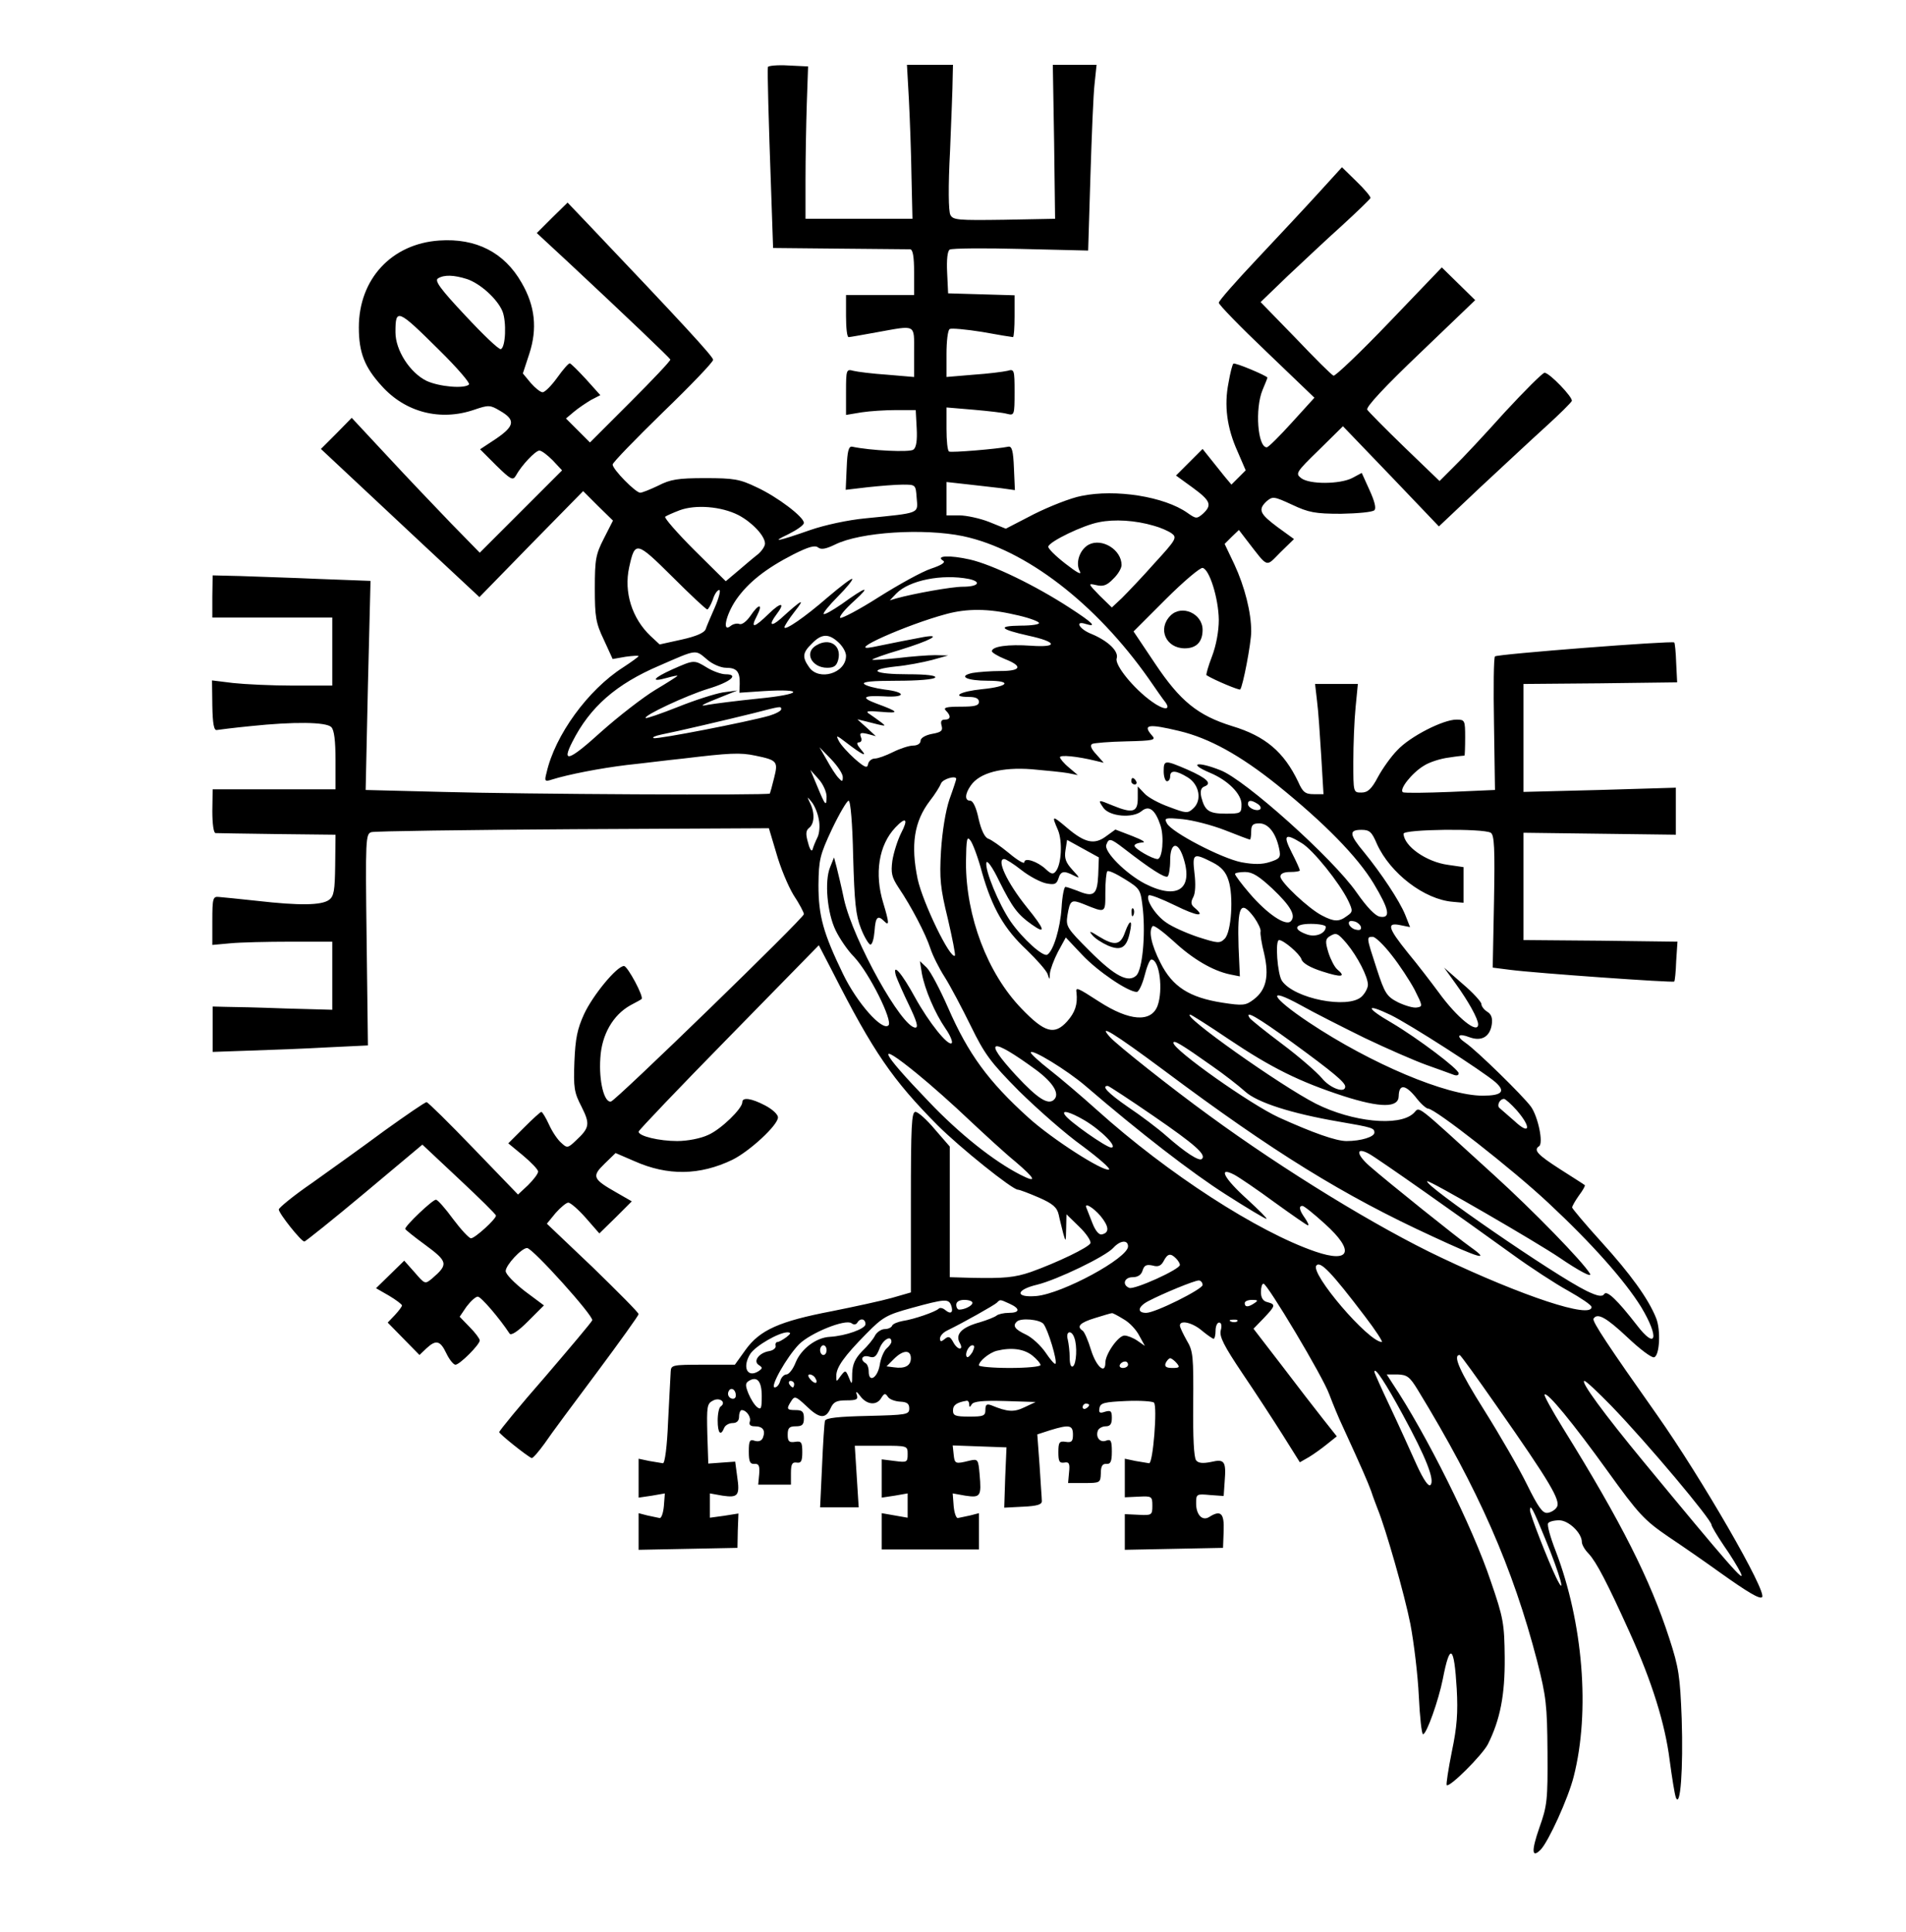 <?xml version="1.0" standalone="no"?>
<!DOCTYPE svg PUBLIC "-//W3C//DTD SVG 20010904//EN"
 "http://www.w3.org/TR/2001/REC-SVG-20010904/DTD/svg10.dtd">
<svg version="1.0" xmlns="http://www.w3.org/2000/svg"
 width="588pt" height="596pt" viewBox="0 0 588 596"
 preserveAspectRatio="xMidYMid meet">

<g transform="translate(0,596) scale(0.1,-0.1)"
fill="#000000" stroke="none">
<path d="M2369 5753 c-2 -10 2 -162 10 -383 l6 -175 205 -2 c113 -1 211 -2
218 -2 8 -1 12 -22 12 -71 l0 -70 -105 0 -105 0 0 -65 c0 -36 3 -65 8 -65 4 0
43 7 87 15 123 22 115 27 115 -61 l0 -77 -82 7 c-46 3 -93 9 -105 12 -22 6
-23 4 -23 -65 l0 -71 48 8 c26 4 74 7 107 7 l60 0 3 -56 c2 -37 -1 -59 -10
-66 -11 -9 -133 -3 -189 9 -11 2 -15 -14 -17 -65 l-3 -68 68 8 c37 4 86 8 108
8 40 0 40 0 43 -42 4 -48 12 -45 -158 -62 -54 -5 -127 -21 -170 -36 -100 -35
-125 -40 -68 -13 26 13 48 28 48 35 0 18 -81 80 -146 110 -52 25 -70 28 -159
28 -84 0 -107 -4 -144 -23 -25 -12 -50 -22 -56 -22 -14 0 -85 72 -85 87 0 6
70 78 155 161 85 82 155 155 155 162 0 10 -95 113 -387 420 l-62 65 -48 -47
-47 -47 95 -88 c180 -168 314 -296 317 -302 1 -4 -54 -62 -123 -131 l-125
-125 -37 37 -37 37 25 21 c13 11 37 27 52 36 l29 15 -44 49 c-24 26 -46 48
-50 49 -4 1 -21 -19 -39 -44 -18 -25 -38 -45 -45 -45 -7 0 -23 13 -37 29 l-24
29 20 61 c25 77 18 147 -24 219 -53 93 -140 138 -254 130 -147 -10 -248 -119
-248 -268 0 -78 18 -123 70 -180 73 -82 181 -110 286 -74 44 15 49 15 79 -3
49 -28 46 -47 -11 -86 l-50 -33 50 -50 c44 -43 51 -47 60 -32 18 33 61 78 73
78 7 0 25 -14 41 -30 l29 -31 -127 -127 -127 -127 -88 90 c-48 50 -137 143
-197 208 l-110 118 -47 -48 -48 -48 171 -160 c94 -88 204 -191 244 -228 l74
-69 160 164 160 163 46 -46 46 -45 -28 -55 c-25 -49 -28 -64 -28 -154 0 -88 3
-107 28 -159 l27 -59 40 7 c22 3 40 4 40 2 0 -2 -22 -18 -48 -35 -108 -69
-210 -209 -236 -325 -7 -26 -5 -28 16 -21 51 16 149 35 231 45 48 5 126 15
175 20 142 17 175 19 222 9 68 -14 71 -18 58 -69 -6 -25 -12 -46 -13 -48 -5
-6 -763 -2 -1009 5 l-238 6 7 322 8 323 -159 6 c-88 4 -197 7 -244 9 l-84 2
-1 -65 0 -65 185 0 185 0 0 -105 0 -105 -120 0 c-66 0 -149 4 -186 8 l-65 8 1
-78 c1 -56 5 -77 14 -75 6 1 53 7 104 12 133 14 233 13 249 -3 9 -9 13 -42 13
-103 l0 -89 -189 0 -190 0 -1 -67 c0 -40 4 -68 10 -68 5 0 91 -2 190 -3 l180
-2 -1 -94 c-1 -79 -4 -96 -19 -107 -23 -17 -91 -18 -222 -3 -54 6 -107 11
-118 12 -18 2 -20 -4 -20 -73 l0 -75 55 5 c30 3 114 5 185 5 l130 0 0 -105 0
-105 -145 4 c-80 3 -163 5 -185 5 l-39 1 0 -70 0 -70 114 4 c63 2 171 6 240
10 l125 6 -4 326 c-4 314 -3 327 15 332 10 3 291 7 623 9 l603 3 23 -77 c12
-43 36 -101 53 -129 18 -27 32 -54 32 -59 0 -12 -579 -574 -595 -578 -21 -5
-38 63 -33 134 4 72 39 133 93 163 17 9 32 17 34 19 9 5 -43 102 -54 102 -22
0 -96 -90 -123 -148 -21 -46 -27 -75 -30 -147 -3 -80 -1 -95 22 -139 27 -54
25 -65 -18 -105 -24 -23 -27 -23 -44 -7 -11 9 -28 34 -38 56 -10 22 -21 40
-24 40 -3 0 -27 -22 -54 -49 l-48 -48 46 -38 c25 -21 46 -43 46 -49 0 -7 -14
-25 -31 -42 l-31 -29 -137 142 c-76 79 -141 143 -145 143 -5 0 -63 -40 -130
-88 -66 -49 -167 -121 -223 -161 -57 -39 -103 -77 -103 -82 0 -12 69 -99 79
-99 3 0 87 67 185 149 l179 150 114 -107 c62 -58 113 -108 113 -112 0 -11 -65
-70 -77 -70 -6 0 -31 27 -55 59 -24 33 -48 60 -53 60 -10 1 -95 -80 -95 -90 0
-2 27 -24 60 -48 72 -53 74 -61 23 -105 -22 -18 -22 -18 -54 19 l-32 36 -43
-42 -44 -43 40 -23 c22 -13 40 -27 40 -30 0 -4 -10 -17 -22 -30 l-22 -23 49
-50 49 -50 21 20 c30 28 43 25 62 -15 9 -19 22 -35 28 -35 13 0 75 62 75 75 0
5 -14 24 -31 41 l-31 32 21 31 c13 17 28 31 35 31 10 0 68 -68 98 -114 5 -7
26 7 57 38 l49 49 -59 44 c-32 25 -59 52 -59 62 0 18 49 71 66 71 17 0 206
-210 201 -223 -3 -7 -69 -85 -146 -175 -78 -89 -141 -166 -141 -170 1 -6 83
-72 100 -80 4 -1 21 19 40 45 18 27 91 125 162 220 70 94 128 175 128 179 0 5
-64 69 -141 144 l-142 135 27 33 c15 17 33 32 39 32 7 0 31 -21 54 -47 l42
-48 50 49 50 50 -47 27 c-74 42 -77 50 -37 89 l34 33 58 -25 c103 -46 202 -44
302 4 53 26 141 107 141 131 0 9 -17 25 -40 37 -42 22 -70 26 -70 10 0 -20
-66 -84 -105 -101 -23 -11 -64 -19 -96 -19 -55 0 -119 15 -119 29 0 4 125 135
278 291 l278 284 43 -83 c125 -246 185 -333 323 -472 69 -69 231 -199 248
-199 5 0 34 -11 64 -24 44 -19 57 -31 62 -53 3 -15 10 -41 14 -58 8 -28 8 -27
9 15 l1 44 39 -38 c22 -21 37 -44 35 -51 -5 -13 -103 -60 -184 -89 -50 -17
-82 -20 -182 -18 l-68 2 0 201 0 202 -46 53 c-25 30 -52 54 -60 54 -12 0 -14
-44 -14 -279 l0 -278 -59 -17 c-32 -9 -115 -27 -185 -41 -162 -31 -222 -58
-266 -119 l-33 -46 -99 0 c-95 0 -98 -1 -99 -22 -1 -13 -4 -81 -8 -153 -3 -77
-10 -130 -16 -129 -5 1 -25 4 -42 7 l-33 7 0 -60 0 -60 41 6 40 7 -3 -39 c-2
-22 -8 -38 -13 -37 -6 1 -23 5 -38 8 l-27 7 0 -56 0 -57 153 3 152 3 1 53 2
53 -44 -7 -44 -6 0 37 0 38 39 -7 c48 -7 54 0 45 60 l-6 45 -42 -3 -41 -3 -3
92 c-2 83 -1 93 17 102 21 12 43 -5 24 -18 -5 -3 -9 -23 -9 -43 0 -39 9 -50
20 -23 3 8 15 15 26 15 13 0 20 7 20 20 0 11 4 20 8 20 15 0 30 -22 25 -36 -3
-9 2 -14 15 -14 25 0 34 -12 26 -34 -4 -11 -13 -14 -25 -11 -16 6 -19 1 -19
-33 0 -32 4 -39 18 -38 13 1 16 -6 14 -32 l-3 -32 50 0 51 0 0 35 c0 29 4 35
18 33 13 -2 17 4 17 32 0 31 -3 35 -22 32 -19 -3 -23 2 -23 22 0 21 5 26 25
26 20 0 25 5 25 25 0 20 -5 25 -25 25 -28 0 -30 3 -14 28 10 16 14 15 46 -15
41 -40 60 -41 75 -8 9 20 18 25 49 25 32 0 37 3 32 18 -4 11 0 10 11 -5 20
-27 51 -30 65 -5 9 14 12 15 20 3 5 -8 22 -14 38 -15 21 -1 28 -6 28 -21 0
-19 -8 -20 -128 -23 -90 -2 -129 -6 -132 -15 -2 -7 -6 -69 -9 -139 l-6 -128
60 0 59 0 -6 95 -6 95 81 0 c82 0 82 0 82 -26 0 -25 -2 -26 -40 -21 l-40 5 0
-59 0 -59 40 6 40 7 0 -38 0 -37 -40 7 -40 7 0 -56 0 -56 150 0 150 0 0 56 0
56 -27 -7 c-15 -3 -32 -7 -38 -8 -5 -1 -11 15 -13 37 l-3 39 39 -7 c47 -7 50
-2 44 66 -4 46 -5 48 -31 42 -44 -11 -46 -10 -49 19 l-3 28 83 -3 83 -3 -4
-93 -3 -93 58 3 c45 2 59 7 58 18 0 8 -4 58 -7 110 l-7 95 40 13 c59 18 70 16
70 -14 0 -20 -4 -25 -22 -22 -20 3 -23 -1 -23 -32 0 -28 3 -34 18 -32 15 3 18
-3 15 -30 l-3 -33 50 0 c49 0 50 1 51 30 0 22 5 30 17 29 13 -1 17 7 17 38 0
33 -3 39 -17 34 -19 -8 -34 10 -26 31 3 7 14 13 24 13 14 0 19 7 19 26 0 21
-3 24 -21 19 -17 -6 -20 -3 -17 12 3 15 15 18 82 21 44 2 82 -1 86 -5 11 -12
-3 -188 -15 -187 -6 1 -25 4 -42 7 l-33 7 0 -60 0 -59 43 2 c40 2 42 1 42 -28
0 -29 -2 -30 -42 -28 l-43 2 0 -55 0 -55 152 3 151 3 2 53 c2 54 -9 65 -45 42
-21 -13 -40 7 -40 42 0 29 1 30 43 26 l42 -3 3 44 c5 63 0 71 -42 61 -25 -5
-39 -4 -46 5 -7 9 -10 71 -9 174 1 147 0 163 -20 196 -11 20 -21 40 -21 46 0
18 39 9 68 -16 17 -14 33 -25 36 -25 3 0 6 11 6 25 0 14 5 25 11 25 7 0 9 -10
5 -24 -5 -19 10 -48 67 -133 40 -59 96 -145 125 -191 l52 -83 28 16 c15 9 40
27 56 40 l30 24 -42 53 c-23 29 -81 104 -128 166 l-87 113 32 33 c36 38 37 42
11 49 -14 3 -20 14 -20 31 0 14 3 26 8 26 12 -1 183 -286 203 -342 11 -29 29
-73 41 -98 61 -133 76 -168 88 -200 6 -19 16 -44 20 -55 25 -61 83 -264 101
-355 11 -58 23 -158 26 -222 3 -65 9 -118 13 -118 11 0 48 105 61 170 22 114
35 105 43 -30 4 -73 1 -117 -15 -193 -11 -55 -18 -101 -16 -104 9 -8 109 92
127 126 38 76 53 152 52 268 -1 104 -4 122 -43 235 -56 168 -200 456 -303 610
l-18 28 33 0 c30 -1 38 -7 63 -48 187 -306 293 -548 368 -836 28 -110 31 -136
32 -281 1 -148 -1 -166 -25 -233 -25 -72 -24 -96 4 -68 24 25 85 158 102 226
51 200 29 474 -56 696 -16 41 -27 80 -23 85 3 5 18 9 34 9 29 0 70 -39 70 -67
0 -8 9 -24 21 -36 24 -26 57 -89 127 -244 68 -150 109 -281 123 -394 7 -52 15
-103 19 -114 14 -36 23 89 18 243 -5 131 -9 158 -38 247 -59 182 -148 359
-328 649 -34 55 -60 102 -57 104 8 9 87 -87 195 -237 95 -132 113 -151 186
-201 45 -30 117 -80 160 -111 87 -62 123 -83 130 -76 16 16 -186 366 -324 562
-149 211 -201 289 -196 297 12 19 39 4 105 -58 38 -36 75 -64 82 -61 17 5 21
84 6 121 -24 60 -80 137 -169 235 -50 55 -90 103 -90 106 0 4 9 20 21 37 12
16 20 30 18 32 -2 2 -37 24 -76 49 -70 45 -83 59 -65 71 14 9 -3 91 -25 122
-25 34 -167 173 -202 197 -31 21 -23 31 13 17 36 -13 62 1 68 39 3 20 -1 32
-14 40 -10 6 -18 17 -18 24 0 6 -26 35 -58 62 l-57 50 36 -50 c39 -54 69 -108
69 -125 0 -32 -65 20 -122 99 -23 31 -65 86 -95 122 -62 77 -66 94 -23 85 l30
-6 -15 38 c-18 44 -74 128 -127 193 -46 55 -47 69 -8 69 25 0 32 -6 48 -44 41
-90 146 -171 234 -178 l33 -3 0 55 0 55 -48 7 c-67 9 -136 58 -137 96 0 14
246 17 269 3 11 -7 13 -47 10 -212 l-4 -204 55 -7 c77 -10 501 -40 505 -36 2
2 5 30 6 63 l4 60 -237 3 -238 2 0 166 0 165 235 -3 235 -3 0 72 0 73 -235 -7
-235 -6 0 166 0 167 237 2 237 3 -3 60 c-1 33 -4 62 -6 63 -6 6 -547 -36 -553
-43 -4 -4 -5 -98 -3 -209 l3 -203 -137 -6 c-76 -3 -142 -4 -147 -1 -13 8 28
60 65 82 17 11 52 22 77 25 25 4 46 6 48 6 1 1 2 26 2 56 0 53 -1 55 -27 55
-41 0 -143 -52 -182 -94 -19 -19 -46 -57 -60 -83 -20 -38 -32 -48 -51 -48 -25
0 -25 0 -25 95 0 52 3 128 7 168 l7 72 -66 0 -66 0 6 -52 c4 -29 9 -106 13
-170 l7 -118 -30 0 c-26 0 -34 6 -48 38 -44 92 -101 141 -204 172 -106 33
-160 77 -237 192 l-67 100 99 99 c55 55 106 98 114 97 21 -4 49 -93 50 -160 0
-35 -8 -79 -21 -113 -12 -31 -19 -57 -17 -58 26 -16 101 -47 104 -44 8 8 34
143 34 179 0 59 -20 138 -52 207 l-30 63 22 22 22 21 26 -34 c66 -85 56 -81
102 -35 l42 41 -51 37 c-55 41 -61 54 -33 80 18 15 22 15 78 -11 51 -24 71
-28 151 -28 51 1 97 5 103 11 6 6 1 27 -15 62 l-24 53 -30 -16 c-38 -19 -131
-20 -157 0 -18 14 -16 18 55 87 l74 73 148 -154 148 -155 127 120 c70 65 161
150 203 188 42 38 78 74 80 79 4 11 -69 87 -84 87 -6 0 -61 -55 -123 -122 -61
-68 -131 -143 -156 -167 l-45 -45 -108 104 c-60 58 -111 110 -115 116 -5 8 56
73 163 175 l170 163 -51 50 -52 51 -162 -169 c-89 -93 -167 -167 -172 -165 -6
2 -58 54 -117 116 l-108 111 83 80 c46 43 121 114 168 156 47 43 86 81 88 85
1 4 -18 27 -43 51 l-45 44 -72 -79 c-40 -44 -126 -136 -190 -204 -65 -69 -118
-129 -118 -135 0 -6 66 -74 147 -151 l148 -142 -69 -76 c-38 -42 -73 -77 -78
-77 -28 0 -37 119 -13 177 8 19 15 36 15 38 0 5 -101 48 -105 43 -3 -2 -10
-29 -15 -59 -14 -70 -5 -139 28 -212 l25 -58 -22 -22 -22 -22 -21 25 c-11 14
-31 39 -44 55 l-24 30 -41 -41 -41 -41 51 -37 c56 -41 61 -54 32 -81 -19 -16
-21 -16 -48 3 -71 50 -221 74 -327 52 -32 -6 -98 -32 -146 -56 l-87 -45 -52
21 c-28 11 -70 20 -91 20 l-40 0 0 51 0 52 63 -7 c34 -4 81 -9 105 -12 l43 -6
-3 68 c-2 52 -6 68 -17 66 -33 -7 -177 -19 -183 -15 -5 2 -8 34 -8 70 l0 66
83 -7 c45 -4 92 -9 105 -13 21 -5 22 -3 22 67 0 70 -1 72 -22 66 -13 -3 -60
-9 -105 -12 l-83 -7 0 71 c0 39 4 74 10 77 5 3 50 -1 100 -9 49 -9 92 -16 95
-16 3 0 5 29 5 65 l0 64 -102 3 -103 3 -3 64 c-2 40 1 67 8 71 7 4 105 5 219
2 l208 -5 7 229 c4 126 9 255 13 287 l6 57 -68 0 -67 0 4 -237 3 -238 -157 -3
c-142 -2 -158 -1 -166 15 -6 11 -7 87 -1 198 4 99 8 199 8 223 l1 42 -71 0
-71 0 6 -107 c3 -60 7 -166 8 -238 l3 -130 -165 0 -165 0 0 120 c0 66 2 172 4
235 l4 115 -62 3 c-33 2 -62 -1 -62 -5z m-928 -654 c41 -14 93 -61 109 -99 13
-32 10 -112 -5 -117 -6 -2 -55 45 -109 103 -77 82 -96 108 -85 115 19 12 49
11 90 -2z m-86 -219 c55 -54 96 -102 92 -106 -14 -14 -92 -7 -131 11 -51 25
-96 94 -96 150 0 75 6 73 135 -55z m923 -509 c42 -22 82 -64 82 -88 0 -8 -10
-23 -22 -33 -13 -10 -40 -33 -61 -51 l-38 -32 -97 96 c-53 53 -93 99 -90 103
4 3 24 12 45 20 49 18 128 12 181 -15z m1282 -33 c19 -5 44 -16 54 -23 18 -13
15 -19 -52 -92 -38 -43 -84 -91 -101 -108 l-31 -29 -38 37 c-36 37 -36 38 -10
32 21 -5 33 -1 52 19 15 14 26 33 26 43 0 47 -60 84 -101 63 -28 -15 -42 -56
-28 -82 7 -13 -8 -5 -44 23 -31 24 -55 48 -53 53 4 16 108 66 156 75 48 10
113 6 170 -11z m-589 -32 c193 -41 409 -207 573 -440 22 -32 45 -65 51 -72 19
-26 -5 -25 -42 2 -56 40 -115 113 -108 133 7 22 -27 54 -77 75 -39 15 -54 43
-18 31 36 -11 21 4 -50 50 -106 69 -238 133 -308 149 -62 14 -108 12 -82 -4 8
-5 -7 -14 -37 -24 -28 -9 -100 -49 -162 -88 -61 -39 -115 -67 -119 -64 -4 4
16 28 43 52 55 50 37 45 -39 -10 -28 -19 -52 -33 -55 -30 -3 2 17 27 44 54 27
27 47 52 44 54 -2 3 -36 -23 -76 -57 -70 -61 -133 -104 -133 -92 0 4 14 26 32
49 34 43 23 38 -44 -23 -30 -26 -37 -19 -13 13 29 38 15 40 -23 3 -46 -45 -58
-47 -37 -7 20 39 6 39 -20 0 -12 -17 -26 -28 -34 -25 -7 3 -20 0 -27 -6 -27
-22 -15 34 17 81 37 53 91 96 177 140 46 23 66 29 76 21 9 -7 23 -5 52 9 78
39 274 51 395 26z m-789 -226 c3 0 11 14 17 30 5 17 14 30 20 30 5 0 -1 -24
-13 -52 -13 -29 -26 -60 -29 -69 -4 -11 -29 -22 -74 -32 l-68 -15 -28 26 c-57
54 -83 135 -66 212 18 82 22 81 133 -29 56 -56 104 -101 108 -101z m807 94
c41 -9 29 -24 -19 -24 -34 0 -151 -21 -205 -36 l-20 -6 20 21 c40 41 141 61
224 45z m141 -110 c39 -8 72 -20 75 -25 4 -5 -21 -9 -57 -9 -72 -1 -64 -11 25
-31 88 -19 93 -37 8 -31 -71 5 -121 -2 -121 -17 0 -4 18 -15 40 -24 56 -22 51
-37 -14 -37 -29 0 -68 -3 -86 -6 -46 -10 -18 -24 48 -24 76 0 64 -18 -18 -26
-69 -7 -98 -24 -40 -24 20 0 30 -5 30 -15 0 -12 -13 -15 -57 -15 -44 0 -54 -3
-45 -12 17 -17 15 -28 -4 -28 -10 0 -13 -6 -9 -19 4 -15 -1 -20 -30 -25 -21
-4 -35 -13 -35 -21 0 -9 -10 -15 -23 -15 -12 0 -40 -9 -62 -20 -22 -11 -47
-20 -56 -20 -10 0 -19 -8 -21 -17 -2 -14 -10 -11 -41 16 -21 19 -43 43 -49 55
-10 19 -8 19 23 -5 51 -39 67 -46 45 -21 -12 14 -15 22 -6 22 7 0 10 7 6 16
-5 13 -1 15 20 10 l26 -7 -28 26 -29 26 25 -6 c66 -17 66 -17 48 -3 -9 7 -25
18 -35 25 -15 9 -8 11 37 7 56 -5 54 0 -17 26 -48 18 -40 25 22 22 70 -5 73
13 3 21 -28 4 -56 11 -62 17 -7 7 25 10 101 10 64 0 114 4 118 10 4 6 -26 10
-84 10 -105 0 -128 14 -38 24 34 3 85 13 112 20 l50 14 -40 1 c-22 0 -74 -4
-115 -9 -41 -4 -77 -7 -79 -5 -1 2 37 16 85 30 94 29 133 50 74 40 -32 -6
-100 -19 -157 -31 -91 -18 103 69 227 102 63 17 129 17 210 -2z m-543 -86 c13
-12 23 -30 23 -41 0 -54 -84 -79 -114 -35 -22 31 -20 45 9 73 30 31 52 31 82
3z m-405 -53 c16 -14 42 -25 58 -25 33 0 43 -12 42 -50 l-1 -27 74 5 c131 8
119 -10 -15 -23 -69 -7 -138 -16 -155 -19 -33 -7 -21 0 50 28 l40 16 -45 -6
c-24 -4 -87 -24 -139 -45 -53 -21 -97 -36 -99 -34 -8 7 124 69 192 90 70 21
98 45 54 45 -12 0 -38 9 -56 20 -41 25 -40 25 -108 -5 -60 -27 -69 -41 -16
-26 18 5 32 8 32 6 0 -1 -31 -21 -68 -43 -38 -23 -113 -81 -168 -130 -98 -89
-123 -98 -88 -30 54 107 135 178 269 235 117 51 109 50 147 18z m228 -153 c0
-5 -17 -14 -37 -20 -67 -19 -344 -73 -356 -69 -7 2 4 7 23 11 51 10 204 46
285 66 85 22 85 22 85 12z m1228 -67 c92 -22 187 -74 303 -167 145 -117 247
-221 297 -304 48 -80 53 -107 20 -102 -15 2 -40 28 -73 75 -72 104 -344 348
-420 377 -73 29 -101 21 -32 -8 55 -23 97 -65 97 -97 0 -28 -2 -29 -49 -29
-52 0 -64 9 -75 51 -4 19 -1 29 10 33 24 9 8 25 -53 52 -70 30 -73 30 -73 -6
0 -16 5 -30 10 -30 6 0 10 7 10 15 0 20 18 19 54 -3 36 -22 45 -71 17 -96 -17
-16 -22 -15 -75 5 -31 11 -66 30 -76 42 l-20 21 0 -37 c0 -43 -16 -47 -77 -22
-46 19 -47 19 -29 -7 19 -27 91 -33 118 -10 23 19 42 4 58 -44 12 -36 6 -104
-9 -104 -16 0 -71 32 -71 41 0 5 10 9 23 10 14 0 3 7 -30 20 l-52 20 -29 -21
c-36 -27 -66 -20 -121 27 -46 39 -47 38 -27 -8 14 -34 11 -105 -7 -127 -8 -10
-14 -9 -31 7 -26 24 -66 37 -66 21 0 -6 -21 6 -47 28 -27 22 -55 42 -65 45
-10 4 -21 26 -29 61 -7 34 -17 56 -26 56 -17 0 -17 20 2 47 27 39 95 57 188
50 45 -4 96 -9 112 -12 l30 -6 -27 23 c-16 13 -28 28 -28 32 0 8 53 3 110 -11
l25 -6 -23 26 c-15 16 -20 27 -13 32 6 3 54 7 105 8 85 2 93 4 80 18 -30 34
-12 37 84 14z m-1038 -142 c0 -15 -2 -15 -13 -3 -8 8 -24 33 -36 55 l-23 40
36 -37 c20 -21 36 -45 36 -55z m-50 -60 c0 -33 -4 -29 -29 32 l-21 50 25 -28
c14 -15 25 -40 25 -54z m400 54 c0 -2 -9 -30 -21 -63 -12 -36 -22 -98 -26
-159 -5 -86 -2 -115 21 -209 14 -60 24 -111 22 -114 -14 -13 -99 163 -115 236
-22 106 -11 178 38 242 15 19 30 43 34 53 5 14 47 26 47 14z m-424 -125 c4
-18 2 -43 -4 -55 -6 -12 -13 -29 -15 -37 -3 -9 -9 0 -14 20 -8 27 -7 38 3 46
17 13 18 47 3 77 -10 21 -10 21 5 3 9 -11 19 -35 22 -54z m106 -114 c4 -141 8
-182 24 -222 10 -26 24 -49 29 -50 6 0 11 18 13 42 3 44 10 50 30 30 16 -16
15 -4 -3 56 -28 91 -14 179 37 233 33 35 41 27 18 -17 -11 -22 -23 -60 -27
-85 -5 -38 -2 -51 19 -83 40 -59 84 -144 98 -187 7 -22 27 -62 45 -90 17 -27
53 -95 80 -150 43 -88 61 -112 149 -201 56 -55 143 -132 195 -169 51 -38 89
-71 82 -73 -19 -6 -175 94 -248 160 -124 112 -186 197 -248 339 -25 57 -54
112 -66 124 l-21 20 6 -38 c9 -49 40 -122 73 -170 14 -20 23 -41 19 -45 -11
-10 -70 63 -113 141 -41 75 -71 110 -59 67 5 -14 23 -55 41 -92 23 -48 29 -68
19 -68 -42 0 -191 268 -220 395 -8 39 -19 84 -23 100 l-8 30 -12 -30 c-18 -43
-9 -142 17 -195 12 -25 37 -62 57 -82 47 -50 120 -197 106 -211 -19 -19 -97
69 -140 158 -61 126 -76 179 -76 275 1 78 4 92 42 173 23 48 46 87 51 87 6 0
12 -71 14 -172z m1248 162 c8 -5 11 -12 8 -16 -10 -9 -38 3 -38 16 0 12 10 13
30 0z m-101 -81 c40 -16 75 -29 77 -29 2 0 4 11 4 25 0 20 5 25 25 25 28 0 51
-30 61 -77 6 -28 3 -32 -28 -42 -24 -8 -50 -8 -88 -1 -61 12 -215 92 -230 120
-9 17 -6 18 48 13 31 -3 90 -18 131 -34z m-749 -132 c31 -108 68 -173 138
-238 31 -30 60 -63 64 -74 6 -19 6 -19 7 2 1 12 12 42 25 67 l24 44 51 -54
c47 -50 141 -114 168 -114 6 0 17 23 24 50 7 28 16 50 21 50 25 0 37 -94 19
-143 -20 -52 -87 -47 -180 13 -68 44 -73 46 -70 28 4 -36 -4 -61 -29 -89 -39
-43 -69 -35 -141 40 -105 109 -171 284 -171 450 1 74 3 83 14 68 7 -9 24 -54
36 -100z m986 92 c35 -21 116 -122 143 -177 15 -32 15 -35 -4 -48 -24 -18 -39
-18 -77 2 -41 21 -128 103 -128 120 0 9 11 14 30 14 17 0 30 2 30 5 0 3 -11
28 -25 55 -28 55 -21 61 31 29z m-628 -99 c-3 -61 -14 -69 -64 -48 -16 6 -33
12 -37 12 -4 1 -10 -28 -12 -64 -4 -63 -25 -133 -44 -145 -13 -8 -76 49 -113
102 -37 54 -80 159 -75 182 2 9 19 -14 40 -58 40 -80 56 -102 100 -133 45 -32
41 -16 -15 53 -62 77 -95 149 -70 149 5 0 29 -15 53 -34 24 -19 58 -37 76 -41
26 -5 32 -3 38 14 7 24 17 26 48 10 20 -10 19 -8 -4 17 -21 23 -26 36 -22 61
l5 32 49 -27 49 -27 -2 -55z m80 82 c80 -62 125 -91 134 -86 4 3 8 25 8 50 0
53 22 61 39 13 35 -101 -15 -137 -117 -85 -59 31 -127 99 -119 120 8 21 12 21
55 -12z m272 -42 c28 -14 42 -30 50 -56 16 -48 9 -160 -12 -180 -15 -15 -21
-14 -81 5 -36 12 -81 32 -99 45 -33 22 -65 72 -54 84 4 3 40 -11 81 -31 69
-34 96 -37 60 -7 -11 9 -12 17 -4 32 7 12 8 42 4 74 -7 61 -4 64 55 34z m-214
-147 c8 -82 -2 -183 -20 -202 -25 -24 -66 -3 -144 75 -71 71 -74 76 -69 110 8
48 12 50 50 35 69 -28 67 -29 67 36 0 33 3 62 6 65 3 4 27 -7 54 -24 48 -30
49 -31 56 -95z m399 66 c57 -54 74 -84 57 -101 -16 -16 -74 24 -127 86 -25 29
-45 56 -45 60 0 3 14 6 31 6 23 0 43 -13 84 -51z m-56 -89 c12 -17 21 -36 20
-43 -2 -6 3 -38 11 -69 16 -70 6 -112 -32 -141 -25 -19 -33 -20 -98 -10 -101
16 -153 49 -190 123 -29 57 -37 99 -24 113 4 4 33 -18 65 -47 59 -55 121 -91
174 -102 l30 -6 -4 91 c-4 127 6 147 48 91z m329 -28 c3 -9 -2 -13 -14 -10 -9
1 -19 9 -22 16 -3 9 2 13 14 10 9 -1 19 -9 22 -16z m-108 -1 c0 -20 -30 -33
-57 -24 -46 16 -40 33 11 33 25 0 46 -4 46 -9z m65 -52 c33 -40 65 -102 65
-127 0 -10 -9 -27 -20 -37 -42 -38 -207 -6 -245 49 -14 20 -22 126 -9 126 14
0 63 -42 69 -59 3 -12 27 -26 65 -38 59 -19 74 -17 45 7 -8 7 -20 30 -27 52
-10 33 -9 41 3 49 21 13 25 12 54 -22z m138 -35 c24 -30 56 -79 71 -107 25
-50 26 -52 7 -55 -11 -2 -37 6 -58 16 -35 18 -41 27 -66 104 -32 98 -32 98
-12 98 8 0 34 -25 58 -56z m-83 -256 c69 -33 154 -70 190 -83 36 -13 73 -26
83 -30 10 -4 17 -3 17 4 0 13 -126 108 -207 156 -80 46 -82 62 -3 24 58 -28
285 -174 323 -207 33 -29 21 -42 -39 -42 -111 0 -344 98 -536 226 -117 78
-134 113 -25 53 39 -22 128 -67 197 -101z m-419 -4 c131 -88 218 -131 353
-175 115 -37 171 -37 171 0 1 37 20 36 52 -3 15 -20 33 -36 39 -36 21 0 260
-187 371 -291 135 -126 235 -239 286 -321 57 -95 47 -135 -14 -55 -59 76 -92
108 -100 95 -6 -9 -20 -7 -55 10 -98 48 -503 327 -491 338 5 5 339 -189 407
-235 60 -41 103 -64 95 -50 -22 37 -177 196 -296 304 -257 234 -226 210 -249
190 -45 -41 -188 -26 -300 30 -110 56 -419 275 -388 275 3 0 57 -34 119 -76z
m196 -10 c126 -92 163 -123 163 -136 0 -22 -47 -5 -72 26 -15 18 -70 66 -122
105 -52 39 -97 75 -101 81 -16 25 22 4 132 -76z m-396 -86 c337 -252 554 -386
828 -512 144 -67 181 -78 119 -34 -40 28 -257 202 -313 251 -41 36 -43 60 -2
38 25 -13 290 -200 442 -310 55 -40 133 -91 173 -113 39 -22 72 -44 72 -50 0
-37 -210 32 -465 153 -195 92 -484 269 -715 438 -117 85 -282 216 -305 241
-41 45 10 14 166 -102z m149 13 c36 -25 81 -60 101 -78 37 -34 143 -68 289
-93 105 -18 110 -20 110 -34 0 -13 -41 -26 -86 -26 -32 0 -103 25 -209 73 -87
40 -325 208 -325 230 0 10 24 -4 120 -72z m-543 -12 c52 -39 73 -73 55 -91
-18 -18 -50 2 -117 74 -105 114 -80 121 62 17z m153 -50 c165 -142 328 -268
432 -334 64 -41 121 -75 125 -75 4 0 -23 27 -60 61 -71 64 -91 102 -39 75 15
-8 71 -46 124 -85 54 -39 100 -71 103 -71 4 0 -1 10 -9 22 -18 25 -20 38 -8
38 5 0 36 -25 70 -56 92 -83 78 -122 -30 -85 -178 61 -455 240 -673 436 -49
44 -116 101 -147 125 -32 25 -58 49 -58 53 0 14 112 -54 170 -104z m-521 39
c42 -34 114 -98 161 -143 47 -44 111 -103 143 -129 62 -53 68 -67 15 -40 -82
42 -187 125 -283 226 -152 158 -166 192 -36 86z m730 -131 c128 -88 163 -119
149 -132 -8 -9 -52 20 -110 71 -26 23 -79 63 -118 89 -62 43 -84 66 -62 65 4
-1 67 -42 141 -93z m1120 18 c46 -53 41 -78 -6 -34 -21 18 -42 37 -47 41 -9 7
0 28 14 28 4 0 22 -16 39 -35z m-1335 -30 c53 -31 106 -85 84 -85 -15 0 -132
82 -143 101 -11 16 16 9 59 -16z m51 -296 c27 -33 28 -52 4 -57 -9 -2 -20 12
-29 35 -8 21 -16 41 -18 46 -9 19 19 4 43 -24z m85 -94 c0 -36 -201 -145 -282
-153 -67 -6 -66 19 2 35 61 15 211 87 235 114 21 23 45 25 45 4z m148 -37 c7
-7 12 -16 12 -20 0 -14 -140 -77 -156 -71 -23 9 -16 33 10 33 16 0 27 7 31 21
5 16 12 19 31 15 17 -5 26 -1 34 14 12 23 21 25 38 8z m583 -179 c33 -43 56
-79 52 -79 -42 1 -222 212 -202 236 12 15 46 -20 150 -157z m-501 97 c0 -13
-146 -86 -174 -86 -29 0 -26 19 6 36 48 25 141 63 156 64 6 0 12 -6 12 -14z
m-776 -62 c8 -22 0 -30 -17 -16 -8 7 -17 9 -21 5 -10 -10 -77 -33 -111 -38
-16 -3 -31 -9 -33 -15 -2 -5 -12 -10 -22 -10 -11 0 -24 -9 -30 -19 -5 -11 -23
-33 -40 -49 -22 -23 -30 -40 -31 -69 0 -36 -1 -36 -10 -13 -10 24 -11 24 -25
6 -14 -20 -14 -20 -14 0 0 26 24 60 92 129 52 53 64 59 140 80 102 28 114 29
122 9z m66 7 c0 -9 -24 -21 -41 -21 -5 0 -9 7 -9 15 0 9 9 15 25 15 14 0 25
-4 25 -9z m115 -3 c33 -15 32 -28 -3 -28 -15 0 -32 -4 -37 -8 -6 -5 -29 -14
-52 -21 -55 -15 -76 -36 -63 -62 7 -12 7 -19 1 -19 -6 0 -15 9 -21 21 -9 16
-14 18 -26 8 -11 -9 -14 -8 -14 2 0 8 10 19 23 25 53 26 143 77 152 85 11 11
9 11 40 -3z m755 2 c-19 -13 -30 -13 -30 0 0 6 10 10 23 10 18 0 19 -2 7 -10z
m-403 -50 c18 -10 39 -33 48 -51 l17 -31 -23 16 c-13 9 -31 16 -40 16 -19 0
-59 -57 -59 -84 0 -37 -28 -12 -44 39 -9 30 -21 57 -26 60 -20 13 -8 25 38 39
26 8 49 15 52 15 3 1 19 -8 37 -19z m-822 -10 c9 15 25 12 25 -5 0 -14 -60
-36 -110 -39 -42 -2 -88 -37 -105 -78 -8 -21 -21 -38 -29 -38 -7 0 -16 -9 -19
-20 -3 -11 -10 -20 -17 -20 -16 0 37 94 75 133 35 35 143 79 162 65 6 -5 14
-5 18 2z m574 -4 c14 -17 44 -116 37 -123 -2 -3 -16 13 -30 34 -15 22 -42 47
-61 56 -34 16 -42 27 -28 40 12 12 70 7 82 -7z m598 8 c-3 -3 -12 -4 -19 -1
-8 3 -5 6 6 6 11 1 17 -2 13 -5z m-1391 -49 c-11 -8 -23 -15 -28 -15 -4 0 -7
-6 -5 -12 1 -7 -8 -14 -20 -16 -31 -5 -51 -31 -32 -43 12 -8 12 -10 -1 -19
-35 -22 -51 13 -25 54 17 25 88 66 115 66 11 -1 10 -4 -4 -15z m888 -1 c10
-25 7 -82 -4 -89 -6 -4 -10 7 -10 27 0 18 -3 43 -6 56 -7 25 11 31 20 6z
m-564 -13 c0 -5 -7 -14 -15 -21 -8 -7 -18 -30 -21 -51 -7 -40 -34 -56 -34 -20
0 11 -4 23 -10 26 -18 11 -10 26 11 20 16 -5 22 -1 32 24 10 28 37 44 37 22z
m-200 -26 c0 -8 -4 -15 -10 -15 -5 0 -10 7 -10 15 0 8 5 15 10 15 6 0 10 -7
10 -15z m450 -6 c-7 -11 -14 -18 -17 -15 -8 8 5 36 17 36 7 0 7 -6 0 -21z
m184 -10 c14 -11 26 -25 26 -30 0 -5 -43 -9 -95 -9 -52 0 -95 4 -95 8 0 13 32
39 55 45 45 11 83 6 109 -14z m-374 -9 c0 -23 -18 -33 -52 -28 l-23 3 23 23
c28 28 52 29 52 2z m1807 -147 c166 -237 198 -292 186 -312 -5 -9 -19 -17 -29
-18 -15 -2 -29 18 -63 87 -24 49 -84 153 -133 231 -75 119 -97 169 -75 169 3
0 54 -71 114 -157z m-987 132 c11 -13 8 -15 -13 -15 -19 0 -25 4 -21 15 4 8
10 15 14 15 4 0 13 -7 20 -15z m-150 -5 c0 -5 -7 -10 -16 -10 -8 0 -12 5 -9
10 3 6 10 10 16 10 5 0 9 -4 9 -10z m848 -155 c72 -132 99 -202 85 -216 -6 -6
-21 15 -43 63 -18 40 -54 120 -81 177 -27 57 -49 106 -49 109 0 18 35 -35 88
-133z m-1813 114 c11 -17 -1 -21 -15 -4 -8 9 -8 15 -2 15 6 0 14 -5 17 -11z
m-165 -56 c0 -38 -2 -43 -14 -34 -8 6 -20 25 -27 42 -10 25 -10 32 1 39 26 16
40 -1 40 -47z m100 37 c0 -5 -2 -10 -4 -10 -3 0 -8 5 -11 10 -3 6 -1 10 4 10
6 0 11 -4 11 -10z m2521 -67 c113 -117 309 -351 309 -367 0 -4 17 -33 38 -64
22 -31 44 -68 51 -82 21 -43 -38 25 -298 340 -123 149 -197 250 -183 250 5 0
42 -35 83 -77z m-2701 32 c0 -8 -6 -12 -14 -9 -8 3 -12 12 -9 20 6 17 23 9 23
-11z m720 -27 c0 -10 2 -10 8 0 6 9 34 12 103 10 l94 -3 -34 -16 c-33 -16 -52
-15 -103 6 -14 5 -18 2 -18 -14 0 -19 -6 -21 -50 -21 -43 0 -50 3 -50 19 0 17
12 25 43 30 4 0 7 -5 7 -11z m370 -2 c0 -3 -4 -8 -10 -11 -5 -3 -10 -1 -10 4
0 6 5 11 10 11 6 0 10 -2 10 -4z m1407 -413 c46 -111 67 -188 33 -118 -24 50
-80 193 -80 206 0 22 10 3 47 -88z"/>
<path d="M2518 3969 c-38 -22 -14 -69 34 -69 21 0 29 6 34 25 11 44 -27 69
-68 44z"/>
<path d="M3490 3550 c0 -5 5 -10 11 -10 5 0 7 5 4 10 -3 6 -8 10 -11 10 -2 0
-4 -4 -4 -10z"/>
<path d="M3491 3144 c0 -11 3 -14 6 -6 3 7 2 16 -1 19 -3 4 -6 -2 -5 -13z"/>
<path d="M3471 3085 c-14 -41 -32 -44 -81 -14 -28 18 -32 18 -20 4 8 -10 30
-24 48 -32 40 -17 57 -7 67 38 10 43 1 45 -14 4z"/>
<path d="M3611 4061 c-41 -41 -14 -101 44 -101 36 0 55 20 55 57 0 50 -64 79
-99 44z"/>
</g>
</svg>
